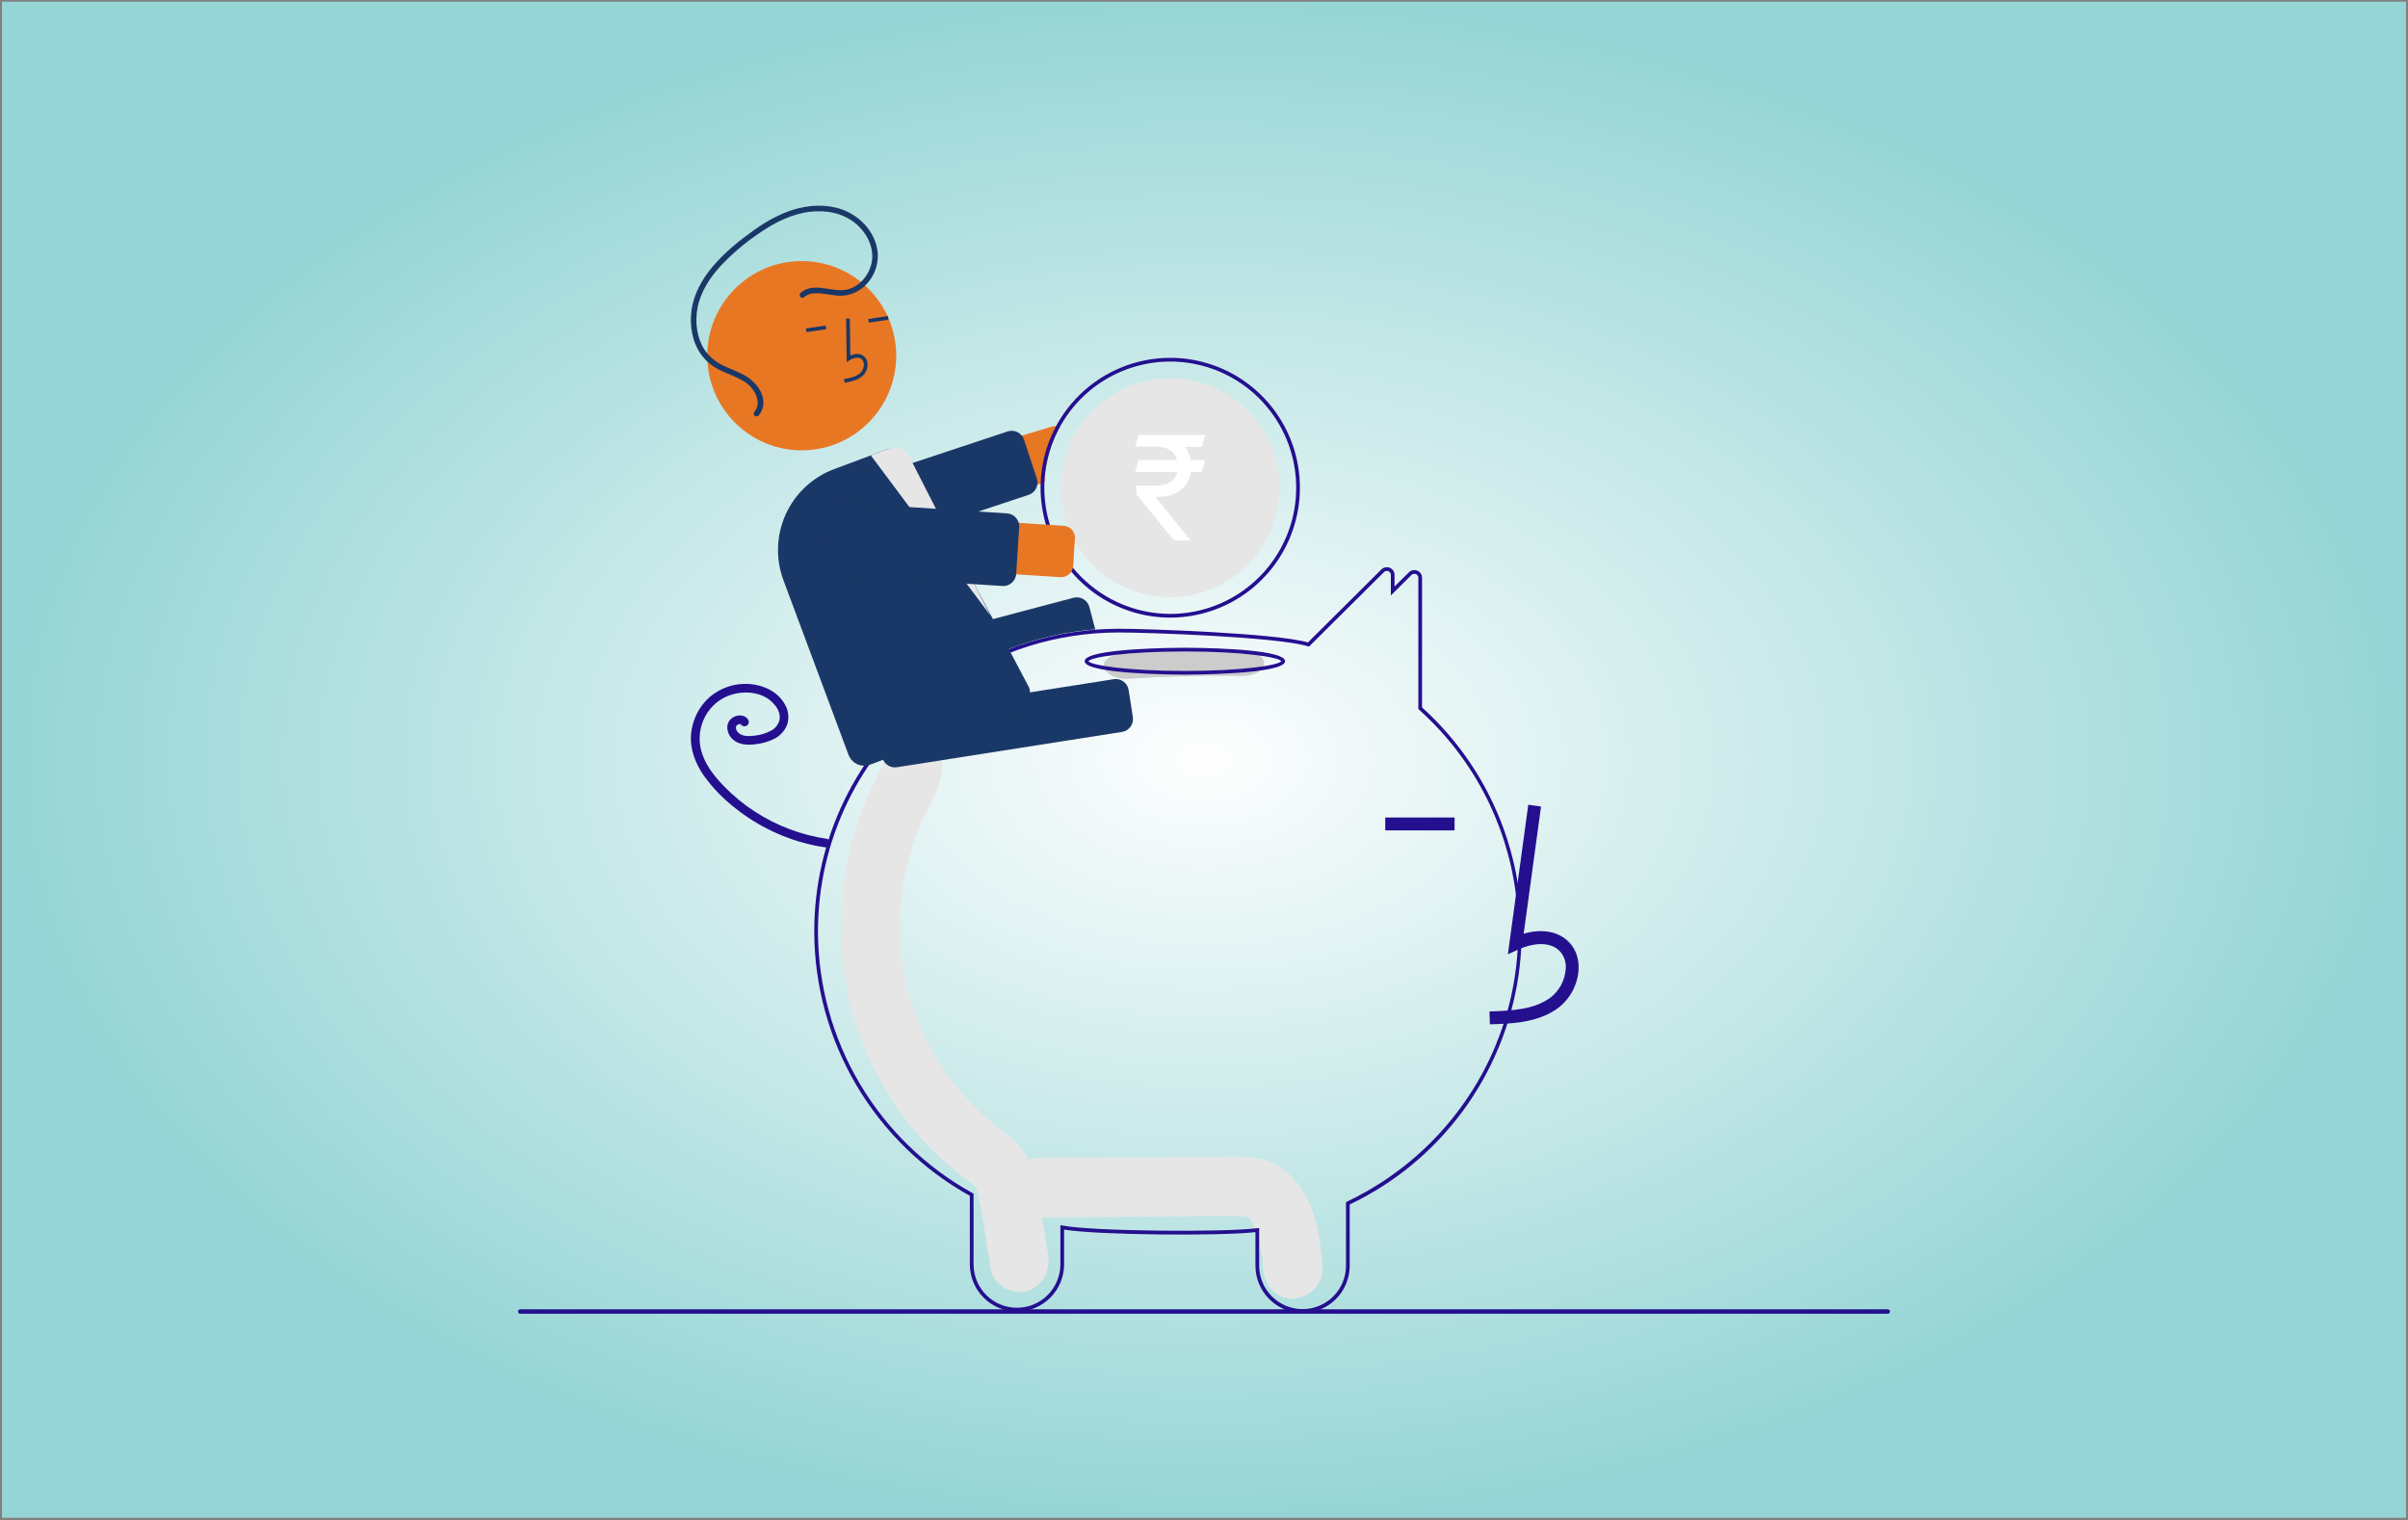 <svg xmlns="http://www.w3.org/2000/svg" width="602" height="380" viewBox="0 0 602 380" fill="none"><rect x="0" y="0" width="602" height="380" fill="#808080" stroke="none"/><rect x="0.493" y="0.416" width="601" height="379" fill="url(#paint0_radial_129_613)"></rect><g clip-path="url(#clip0_129_613)"><path d="M324.894 296.471C322.523 293.144 319.312 290.71 315.275 289.799C311.756 289.005 308.136 289.14 304.559 289.168L259.318 289.517C255.444 289.547 251.729 292.91 251.909 296.939C252.087 300.934 255.165 304.393 259.318 304.361C272.57 304.258 285.823 304.156 299.075 304.054C302.199 304.029 305.325 303.973 308.45 303.983C309.151 303.986 309.85 304.023 310.551 304.031C310.721 304.033 310.844 304.031 310.93 304.027C310.952 304.034 310.97 304.04 310.998 304.048C311.364 304.148 311.739 304.218 312.107 304.313C311.978 304.317 312.346 304.547 312.53 304.624C312.555 304.675 312.609 304.763 312.7 304.901C312.826 305.137 313.198 305.855 313.214 305.833C313.774 307.252 314.236 308.707 314.597 310.19C315.458 313.459 315.647 314.142 315.771 317.209C315.928 321.083 319.067 324.815 323.181 324.63C327.061 324.456 330.758 321.364 330.59 317.209C330.307 310.207 329.08 302.342 324.894 296.471Z" fill="#E6E6E6"></path><path d="M261.977 313.219C261.128 308.061 260.294 302.9 259.428 297.745C258.549 292.515 256.754 287.726 252.691 284.294C251.605 283.377 250.48 282.521 249.349 281.668C248.952 281.368 248.555 281.067 248.162 280.76C248.139 280.742 248.124 280.731 248.103 280.715C248.06 280.677 248.008 280.633 247.939 280.574C246.245 279.139 244.609 277.639 243.05 276.046C241.666 274.63 240.343 273.154 239.08 271.618C238.764 271.234 238.452 270.847 238.145 270.457C238.092 270.39 237.807 270.021 237.619 269.78C237.445 269.539 237.126 269.104 237.072 269.028C236.713 268.519 236.36 268.006 236.013 267.487C233.654 263.946 231.61 260.203 229.907 256.301C229.738 255.915 229.573 255.525 229.412 255.134C229.369 255.014 229.313 254.861 229.239 254.657C228.895 253.711 228.553 252.767 228.239 251.81C227.572 249.778 226.999 247.716 226.519 245.624C226.282 244.591 226.068 243.553 225.879 242.51C225.781 241.973 225.689 241.435 225.604 240.896C225.59 240.807 225.507 240.226 225.458 239.897C225.421 239.567 225.354 238.983 225.345 238.892C225.291 238.349 225.243 237.805 225.2 237.261C225.106 236.037 225.042 234.81 225.008 233.581C224.951 231.398 224.99 229.214 225.125 227.031C225.202 225.804 225.312 224.581 225.447 223.359C225.455 223.284 225.461 223.225 225.467 223.171C225.475 223.116 225.485 223.054 225.496 222.977C225.596 222.302 225.7 221.628 225.818 220.957C226.262 218.406 226.84 215.88 227.549 213.39C227.885 212.212 228.25 211.044 228.644 209.885C228.819 209.371 229 208.858 229.187 208.348C229.175 208.381 229.734 206.949 229.742 206.901C231.962 201.646 235.594 196.855 235.599 190.886C235.602 186.844 232.189 182.973 228.19 183.159C226.196 183.235 224.309 184.082 222.927 185.523C221.544 186.965 220.775 188.887 220.78 190.886C220.78 190.977 220.78 191.054 220.779 191.129C220.742 191.255 220.711 191.36 220.683 191.453C220.25 192.395 219.719 193.291 219.244 194.21C217.943 196.726 216.832 199.324 215.776 201.96C214.049 206.254 212.726 210.699 211.826 215.24C209.871 225.187 209.719 235.407 211.378 245.409C214.251 262.948 223.725 279.738 236.896 291.023C238.039 292.003 239.21 292.949 240.392 293.876C240.881 294.26 241.374 294.637 241.87 295.011C242.104 295.188 243.074 295.954 242.648 295.583C243.566 296.368 243.952 296.763 244.188 297.341C244.222 297.474 244.269 297.655 244.332 297.902C244.498 298.554 244.656 299.205 244.787 299.866C245.933 305.641 246.73 311.514 247.688 317.327C248.346 321.321 253.255 323.92 256.802 322.723C260.931 321.33 262.683 317.498 261.977 313.219Z" fill="#E6E6E6"></path><path d="M325.644 328.199C322.532 328.207 319.544 326.978 317.335 324.783C315.127 322.587 313.878 319.603 313.863 316.486V308.02C305.013 309.013 274.711 308.783 266.025 307.385V316.148C266.002 319.262 264.751 322.241 262.544 324.435C260.337 326.629 257.354 327.86 254.244 327.86C251.135 327.86 248.152 326.629 245.945 324.435C243.738 322.241 242.486 319.262 242.463 316.148V298.943C230.699 292.396 220.891 282.824 214.053 271.214C207.215 259.604 203.594 246.376 203.563 232.896C203.563 209.782 214.021 188.22 232.256 173.739C244.112 164.292 258.517 158.61 273.62 157.424C275.671 157.263 277.733 157.182 279.751 157.182C286.861 157.182 318.937 158.282 326.985 160.601L345.337 142.362C345.607 142.09 345.951 141.905 346.326 141.83C346.702 141.755 347.091 141.794 347.444 141.941C347.8 142.083 348.104 142.329 348.318 142.647C348.532 142.966 348.644 143.342 348.641 143.725V146.625L352.214 143.08C352.483 142.808 352.827 142.623 353.203 142.548C353.578 142.473 353.966 142.512 354.319 142.659C354.676 142.801 354.981 143.047 355.194 143.366C355.408 143.684 355.521 144.06 355.518 144.444V176.851C364.726 185.166 371.744 195.628 375.951 207.31C380.157 218.992 381.422 231.532 379.632 243.821C377.843 256.109 373.055 267.765 365.692 277.757C358.33 287.749 348.621 295.767 337.425 301.101V316.486C337.409 319.603 336.16 322.587 333.952 324.783C331.743 326.978 328.755 328.207 325.644 328.199ZM314.789 306.968V316.486C314.812 319.355 315.966 322.097 317.999 324.117C320.032 326.137 322.78 327.271 325.644 327.271C328.507 327.271 331.255 326.137 333.288 324.117C335.321 322.097 336.475 319.355 336.498 316.486V300.515L336.763 300.389C349.325 294.418 359.99 285.077 367.573 273.402C377.235 258.503 381.253 240.633 378.9 223.024C376.547 205.415 367.979 189.232 354.745 177.403L354.591 177.265V144.444C354.595 144.245 354.537 144.049 354.426 143.884C354.315 143.718 354.156 143.591 353.97 143.518C353.786 143.439 353.582 143.418 353.385 143.457C353.188 143.496 353.008 143.594 352.867 143.738L347.714 148.85V143.725C347.718 143.526 347.66 143.33 347.549 143.165C347.438 142.999 347.279 142.872 347.093 142.8C346.908 142.721 346.704 142.7 346.507 142.739C346.31 142.778 346.129 142.877 345.989 143.021L327.244 161.65L326.978 161.567C319.496 159.221 286.915 158.109 279.751 158.109C277.757 158.109 275.719 158.19 273.693 158.349C258.773 159.521 244.543 165.133 232.832 174.466C214.82 188.77 204.49 210.067 204.49 232.896C204.52 246.257 208.122 259.365 214.921 270.861C221.719 282.356 231.467 291.818 243.15 298.264L243.389 298.397V316.148C243.413 319.016 244.567 321.758 246.6 323.778C248.634 325.797 251.381 326.93 254.244 326.93C257.108 326.93 259.855 325.797 261.888 323.778C263.921 321.758 265.075 319.016 265.099 316.148V306.274L265.648 306.378C273.454 307.849 306.322 308.081 314.265 307.037L314.789 306.968Z" fill="#240F8F"></path><path d="M262.862 106.668L211.58 122.105C209.948 122.598 208.579 123.72 207.773 125.223C206.967 126.726 206.789 128.489 207.28 130.123C207.77 131.758 208.888 133.13 210.388 133.939C211.888 134.749 213.648 134.928 215.28 134.439L260.158 120.927L261.098 120.644C261.288 115.792 262.602 111.05 264.937 106.794C264.644 106.662 264.331 106.58 264.011 106.552C263.624 106.515 263.234 106.554 262.862 106.668Z" fill="#E87724"></path><path d="M214.393 137.73C213.712 137.729 213.049 137.513 212.497 137.113C211.946 136.713 211.533 136.15 211.319 135.503L208.112 125.81C207.978 125.406 207.925 124.978 207.956 124.553C207.987 124.128 208.101 123.713 208.292 123.332C208.483 122.951 208.747 122.611 209.069 122.332C209.392 122.054 209.765 121.841 210.169 121.707L251.908 107.852C252.313 107.718 252.739 107.664 253.164 107.695C253.588 107.726 254.002 107.841 254.383 108.032C254.763 108.223 255.102 108.488 255.381 108.81C255.659 109.133 255.871 109.507 256.005 109.912L259.212 119.605C259.479 120.402 259.425 121.272 259.063 122.03C258.7 122.789 258.058 123.376 257.27 123.668C257.232 123.682 257.193 123.696 257.153 123.709L215.416 137.563C215.086 137.674 214.74 137.73 214.393 137.73Z" fill="#1A3867"></path><path d="M292.56 89.455C284.136 89.458 276.044 92.745 269.996 98.619C263.948 104.493 260.42 112.493 260.157 120.927C260.148 121.256 260.144 121.59 260.144 121.924C260.144 128.346 262.045 134.624 265.607 139.963C269.169 145.303 274.231 149.465 280.155 151.922C286.078 154.38 292.596 155.023 298.884 153.77C305.172 152.517 310.948 149.425 315.482 144.884C320.015 140.343 323.103 134.557 324.353 128.259C325.604 121.96 324.962 115.432 322.509 109.499C320.055 103.566 315.9 98.495 310.569 94.927C305.239 91.359 298.971 89.455 292.56 89.455ZM292.56 153.466C284.211 153.457 276.206 150.132 270.303 144.218C264.399 138.305 261.078 130.287 261.07 121.924C261.07 121.493 261.079 121.066 261.098 120.644C261.348 114.466 263.407 108.497 267.017 103.481C270.627 98.465 275.63 94.622 281.403 92.431C287.176 90.24 293.464 89.797 299.487 91.157C305.509 92.517 310.999 95.62 315.275 100.08C319.551 104.541 322.423 110.162 323.535 116.245C324.647 122.327 323.949 128.603 321.529 134.291C319.108 139.98 315.072 144.831 309.921 148.24C304.771 151.649 298.733 153.466 292.56 153.466Z" fill="#240F8F"></path><path d="M319.883 121.924C319.883 129.183 317.004 136.144 311.88 141.276C306.757 146.408 299.807 149.292 292.561 149.292C285.314 149.292 278.365 146.408 273.241 141.276C268.117 136.144 265.238 129.183 265.238 121.924C265.238 121.057 265.28 120.203 265.359 119.359C266.017 112.354 269.344 105.872 274.648 101.26C279.952 96.647 286.826 94.257 293.843 94.587C300.859 94.918 307.479 97.942 312.328 103.032C317.178 108.123 319.883 114.888 319.883 121.924Z" fill="#E6E6E6"></path><path d="M215.881 177.013C215.165 177.012 214.469 176.774 213.902 176.337C213.335 175.899 212.928 175.287 212.743 174.594L210.997 167.975C210.779 167.143 210.899 166.258 211.331 165.514C211.763 164.771 212.471 164.229 213.301 164.008L268.382 149.43C269.213 149.212 270.096 149.334 270.838 149.767C271.58 150.2 272.121 150.91 272.342 151.742L273.821 157.35L273.543 157.371C259.417 158.472 245.901 163.602 234.594 172.155L234.514 172.194L216.703 176.906C216.435 176.977 216.158 177.013 215.881 177.013Z" fill="#1A3867"></path><path d="M206.759 209.708C200.297 208.752 194.118 206.412 188.642 202.847C185.928 201.082 183.417 199.024 181.152 196.711C178.916 194.427 176.777 191.831 175.67 188.789C174.604 185.974 174.659 182.858 175.823 180.083C176.971 177.325 179.164 175.135 181.921 173.994C184.695 172.886 188.046 172.768 190.746 173.981C192.032 174.546 193.145 175.443 193.971 176.582C194.355 177.106 194.639 177.697 194.809 178.325C194.967 178.894 194.982 179.493 194.851 180.068C194.693 180.643 194.414 181.177 194.032 181.635C193.651 182.093 193.176 182.464 192.64 182.723C191.46 183.329 190.182 183.72 188.865 183.876C187.541 184.057 185.638 184.222 184.573 183.157C184.354 182.946 184.182 182.692 184.067 182.41C183.987 182.194 183.96 181.962 183.987 181.733C183.972 181.834 184.052 181.514 184.047 181.527C184.03 181.574 183.957 181.69 184.061 181.512C184.093 181.454 184.129 181.398 184.169 181.344C184.134 181.39 184.056 181.466 184.194 181.335C184.308 181.21 184.455 181.12 184.618 181.073C184.682 181.055 184.747 181.04 184.811 181.022C184.975 180.978 184.648 181.025 184.816 181.019C184.88 181.017 184.945 181.019 185.01 181.016C185.173 181.009 184.848 180.971 185.005 181.011C185.066 181.026 185.126 181.041 185.186 181.06C185.317 181.101 185.094 180.964 185.182 181.067C185.286 181.187 185.074 180.95 185.191 181.066C185.25 181.124 185.305 181.185 185.357 181.249C185.562 181.451 185.837 181.565 186.125 181.565C186.412 181.565 186.688 181.451 186.892 181.249C187.09 181.042 187.2 180.767 187.2 180.48C187.2 180.194 187.09 179.919 186.892 179.711C185.822 178.382 183.708 178.711 182.625 179.834C181.244 181.267 181.791 183.537 183.134 184.787C184.655 186.202 186.808 186.301 188.764 186.063C190.417 185.905 192.028 185.449 193.52 184.717C195.002 183.988 196.161 182.734 196.773 181.197C197.049 180.377 197.148 179.508 197.064 178.647C196.979 177.786 196.713 176.953 196.283 176.202C194.556 172.95 190.98 171.283 187.446 170.994C185.626 170.851 183.796 171.071 182.061 171.642C180.327 172.212 178.723 173.121 177.342 174.316C174.679 176.717 173.04 180.051 172.762 183.628C172.454 187.337 173.891 190.939 175.985 193.932C178.178 196.974 180.795 199.684 183.756 201.982C189.544 206.61 196.334 209.818 203.581 211.347C204.443 211.525 205.31 211.678 206.182 211.805C206.459 211.872 206.751 211.831 206.999 211.69C207.247 211.549 207.432 211.319 207.517 211.046C207.591 210.768 207.553 210.472 207.412 210.221C207.27 209.971 207.035 209.787 206.759 209.708Z" fill="#240F8F"></path><path d="M310.207 162.453C300.74 162.319 291.304 162.56 281.897 163.175C278.681 163.385 275.899 164.523 275.899 166.437C275.899 168.036 278.659 169.91 281.897 169.698C291.299 169.083 300.736 168.843 310.207 168.976C317.928 169.086 317.924 162.562 310.207 162.453Z" fill="#CCCCCC"></path><path d="M296.215 168.653C295.192 168.653 271.159 168.615 271.159 165.29C271.159 161.965 295.192 161.927 296.215 161.927C297.238 161.927 321.271 161.965 321.271 165.29C321.271 168.615 297.238 168.653 296.215 168.653ZM272.099 165.29C272.757 166.298 281.591 167.726 296.215 167.726C310.839 167.726 319.673 166.298 320.331 165.29C319.673 164.282 310.839 162.855 296.215 162.855C281.591 162.855 272.757 164.282 272.099 165.29Z" fill="#240F8F"></path><path d="M372.465 256.066C377.785 255.918 384.406 255.733 389.507 252.001C391.026 250.844 392.274 249.368 393.163 247.678C394.053 245.987 394.563 244.121 394.657 242.212C394.761 239.265 393.698 236.692 391.663 234.97C388.999 232.715 385.108 232.186 380.916 233.42L385.259 201.624L382.071 201.186L376.964 238.567L379.627 237.343C382.714 235.924 386.952 235.203 389.585 237.432C390.232 238.014 390.736 238.739 391.057 239.548C391.379 240.358 391.51 241.23 391.44 242.099C391.362 243.52 390.98 244.907 390.318 246.166C389.657 247.426 388.733 248.528 387.608 249.397C383.639 252.302 378.361 252.676 372.375 252.844L372.465 256.066Z" fill="#240F8F"></path><path d="M363.648 204.366H346.313V207.59H363.648V204.366Z" fill="#240F8F"></path><path d="M223.726 191.841C222.954 191.838 222.208 191.561 221.623 191.058C221.037 190.555 220.649 189.859 220.528 189.096L219.47 182.332C219.338 181.481 219.548 180.613 220.055 179.917C220.561 179.222 221.322 178.756 222.171 178.622L278.451 169.789C279.3 169.656 280.167 169.867 280.862 170.374C281.556 170.881 282.021 171.643 282.155 172.494L283.213 179.258C283.346 180.108 283.136 180.977 282.629 181.672C282.123 182.368 281.362 182.834 280.513 182.968L224.233 191.801C224.065 191.827 223.895 191.84 223.726 191.841Z" fill="#1A3867"></path><path d="M200.434 112.576C213.478 112.576 224.052 101.985 224.052 88.92C224.052 75.855 213.478 65.264 200.434 65.264C187.39 65.264 176.816 75.855 176.816 88.92C176.816 101.985 187.39 112.576 200.434 112.576Z" fill="#E87724"></path><path d="M213.805 95.041C214.56 94.776 215.25 94.353 215.828 93.8C216.21 93.405 216.501 92.931 216.682 92.412C216.862 91.892 216.927 91.34 216.872 90.793C216.84 90.403 216.718 90.025 216.516 89.69C216.314 89.355 216.038 89.071 215.708 88.861C214.854 88.334 213.724 88.354 212.584 88.884L212.452 79.65L211.526 79.663L211.681 90.519L212.386 90.055C213.203 89.519 214.378 89.13 215.223 89.651C215.432 89.789 215.607 89.973 215.733 90.19C215.859 90.406 215.934 90.649 215.952 90.899C215.99 91.306 215.941 91.718 215.807 92.105C215.673 92.491 215.458 92.845 215.175 93.141C214.171 94.139 212.685 94.473 210.989 94.779L211.153 95.692C212.055 95.555 212.942 95.337 213.805 95.041Z" fill="#1A3867"></path><path d="M221.99 79.001L217.058 79.749L217.196 80.667L222.128 79.918L221.99 79.001Z" fill="#1A3867"></path><path d="M206.422 81.362L201.49 82.111L201.629 83.028L206.561 82.279L206.422 81.362Z" fill="#1A3867"></path><path d="M216.042 191.427C215.192 191.425 214.364 191.164 213.666 190.679C212.968 190.194 212.434 189.508 212.136 188.711L195.852 145.031C193.862 139.674 194.074 133.745 196.443 128.544C198.812 123.344 203.143 119.297 208.487 117.292L221.728 112.339C222.24 112.147 222.785 112.057 223.331 112.076C223.878 112.095 224.415 112.222 224.913 112.45C225.409 112.672 225.856 112.991 226.228 113.388C226.6 113.785 226.889 114.253 227.078 114.763L257.242 171.809C257.438 172.323 257.53 172.871 257.514 173.422C257.497 173.972 257.372 174.514 257.146 175.015C256.92 175.517 256.597 175.969 256.196 176.345C255.794 176.721 255.323 177.014 254.808 177.207L217.498 191.162C217.032 191.337 216.539 191.427 216.042 191.427Z" fill="#1A3867"></path><path d="M217.71 113.842L247.639 153.93L227.387 114.262C227.22 113.8 226.963 113.374 226.632 113.011C226.301 112.647 225.901 112.353 225.456 112.144C225.011 111.935 224.529 111.816 224.038 111.794C223.547 111.772 223.057 111.847 222.595 112.015L217.71 113.842Z" fill="#E6E6E6"></path><path d="M265.099 144.287L211.661 140.839C210.818 140.784 209.995 140.564 209.238 140.191C208.48 139.818 207.804 139.299 207.246 138.664C206.689 138.029 206.262 137.291 205.99 136.49C205.718 135.69 205.606 134.844 205.66 134C205.714 133.157 205.934 132.332 206.306 131.573C206.679 130.814 207.197 130.137 207.831 129.579C208.465 129.02 209.202 128.593 210.001 128.32C210.8 128.047 211.645 127.935 212.487 127.989L265.926 131.437C266.32 131.462 266.706 131.565 267.06 131.74C267.415 131.915 267.732 132.158 267.993 132.455C268.254 132.753 268.454 133.099 268.581 133.473C268.709 133.848 268.761 134.244 268.736 134.639L268.297 141.472C268.245 142.27 267.88 143.014 267.28 143.542C266.68 144.07 265.896 144.338 265.099 144.287Z" fill="#E87724"></path><path d="M250.82 146.497C250.749 146.497 250.678 146.495 250.607 146.49L206.727 143.659C206.302 143.632 205.887 143.521 205.505 143.333C205.123 143.144 204.781 142.883 204.5 142.562C204.219 142.242 204.004 141.87 203.867 141.466C203.729 141.062 203.673 140.636 203.7 140.21L204.45 128.541C204.478 128.115 204.589 127.699 204.776 127.316C204.964 126.934 205.226 126.592 205.545 126.31C205.865 126.029 206.237 125.813 206.64 125.676C207.043 125.538 207.469 125.482 207.894 125.509L251.775 128.34C252.632 128.396 253.432 128.791 254 129.438C254.567 130.084 254.855 130.93 254.801 131.789L254.051 143.459C254.009 144.084 253.789 144.684 253.415 145.187C253.042 145.69 252.532 146.074 251.946 146.293C251.585 146.428 251.204 146.497 250.82 146.497Z" fill="#1A3867"></path><path d="M200.163 73.189C203.27 70.512 207.537 72.907 211.1 72.487C214.509 72.087 217.201 69.024 217.888 65.77C218.69 61.974 216.723 58.17 213.824 55.804C210.648 53.211 206.437 52.467 202.445 52.947C197.871 53.496 193.688 55.632 189.934 58.215C186.311 60.632 182.979 63.46 180.005 66.643C177.341 69.59 175.085 73.101 174.364 77.066C173.71 80.669 174.21 84.662 176.336 87.714C177.464 89.278 178.975 90.525 180.723 91.334C182.547 92.231 184.492 92.872 186.258 93.886C188.929 95.419 191.525 98.598 190.689 101.907C190.509 102.629 190.155 103.297 189.658 103.85C189.06 104.515 187.982 103.636 188.581 102.97C189.634 101.8 189.592 100.239 189.031 98.842C188.364 97.267 187.183 95.966 185.682 95.152C183.833 94.093 181.791 93.439 179.896 92.475C178.082 91.594 176.507 90.287 175.306 88.665C173.038 85.508 172.359 81.398 172.874 77.597C173.43 73.483 175.54 69.745 178.185 66.613C181.064 63.204 184.6 60.318 188.213 57.726C192.089 54.944 196.371 52.593 201.11 51.742C205.217 51.005 209.67 51.459 213.262 53.701C216.615 55.794 219.186 59.394 219.441 63.417C219.533 65.247 219.136 67.069 218.292 68.695C217.447 70.321 216.186 71.692 214.636 72.667C213.047 73.62 211.198 74.049 209.352 73.893C207.379 73.766 205.404 73.161 203.417 73.329C202.519 73.384 201.662 73.731 200.978 74.317C200.299 74.901 199.49 73.769 200.163 73.189Z" fill="#1A3867"></path><path d="M471.942 328.416H130.045C129.899 328.415 129.759 328.357 129.656 328.253C129.553 328.15 129.495 328.009 129.495 327.863C129.495 327.717 129.553 327.577 129.656 327.473C129.759 327.37 129.899 327.311 130.045 327.311H471.942C472.088 327.311 472.229 327.369 472.332 327.473C472.435 327.576 472.494 327.717 472.494 327.863C472.494 328.01 472.435 328.15 472.332 328.254C472.229 328.357 472.088 328.416 471.942 328.416Z" fill="#240F8F"></path><path d="M301.325 114.973L300.451 117.96H283.796L284.67 114.973H301.325ZM293.511 135.105L284.104 123.572L284.053 121.409H288.731C289.947 121.409 290.984 121.238 291.841 120.895C292.697 120.543 293.353 120.019 293.807 119.324C294.261 118.621 294.488 117.737 294.488 116.673C294.488 115.102 294.017 113.871 293.074 112.978C292.132 112.077 290.684 111.627 288.731 111.627H283.796L284.67 108.743H288.731C290.821 108.743 292.535 109.091 293.871 109.786C295.216 110.473 296.21 111.416 296.852 112.618C297.504 113.811 297.829 115.162 297.829 116.673C297.829 118.037 297.529 119.294 296.93 120.444C296.338 121.585 295.387 122.504 294.077 123.199C292.774 123.894 291.052 124.241 288.911 124.241H288.833L297.521 134.899V135.105H293.511ZM301.325 108.743L300.451 111.73L287.343 111.627L288.217 108.743H301.325Z" fill="white"></path></g><defs><radialGradient id="paint0_radial_129_613" cx="0" cy="0" r="1" gradientUnits="userSpaceOnUse" gradientTransform="translate(300.993 189.916) rotate(90) scale(189.5 300.5)"><stop stop-color="#FEFEFE"></stop><stop offset="1" stop-color="#96D5D5"></stop></radialGradient><clipPath id="clip0_129_613"><rect width="343" height="277" fill="white" transform="translate(129.493 51.416)"></rect></clipPath></defs></svg>